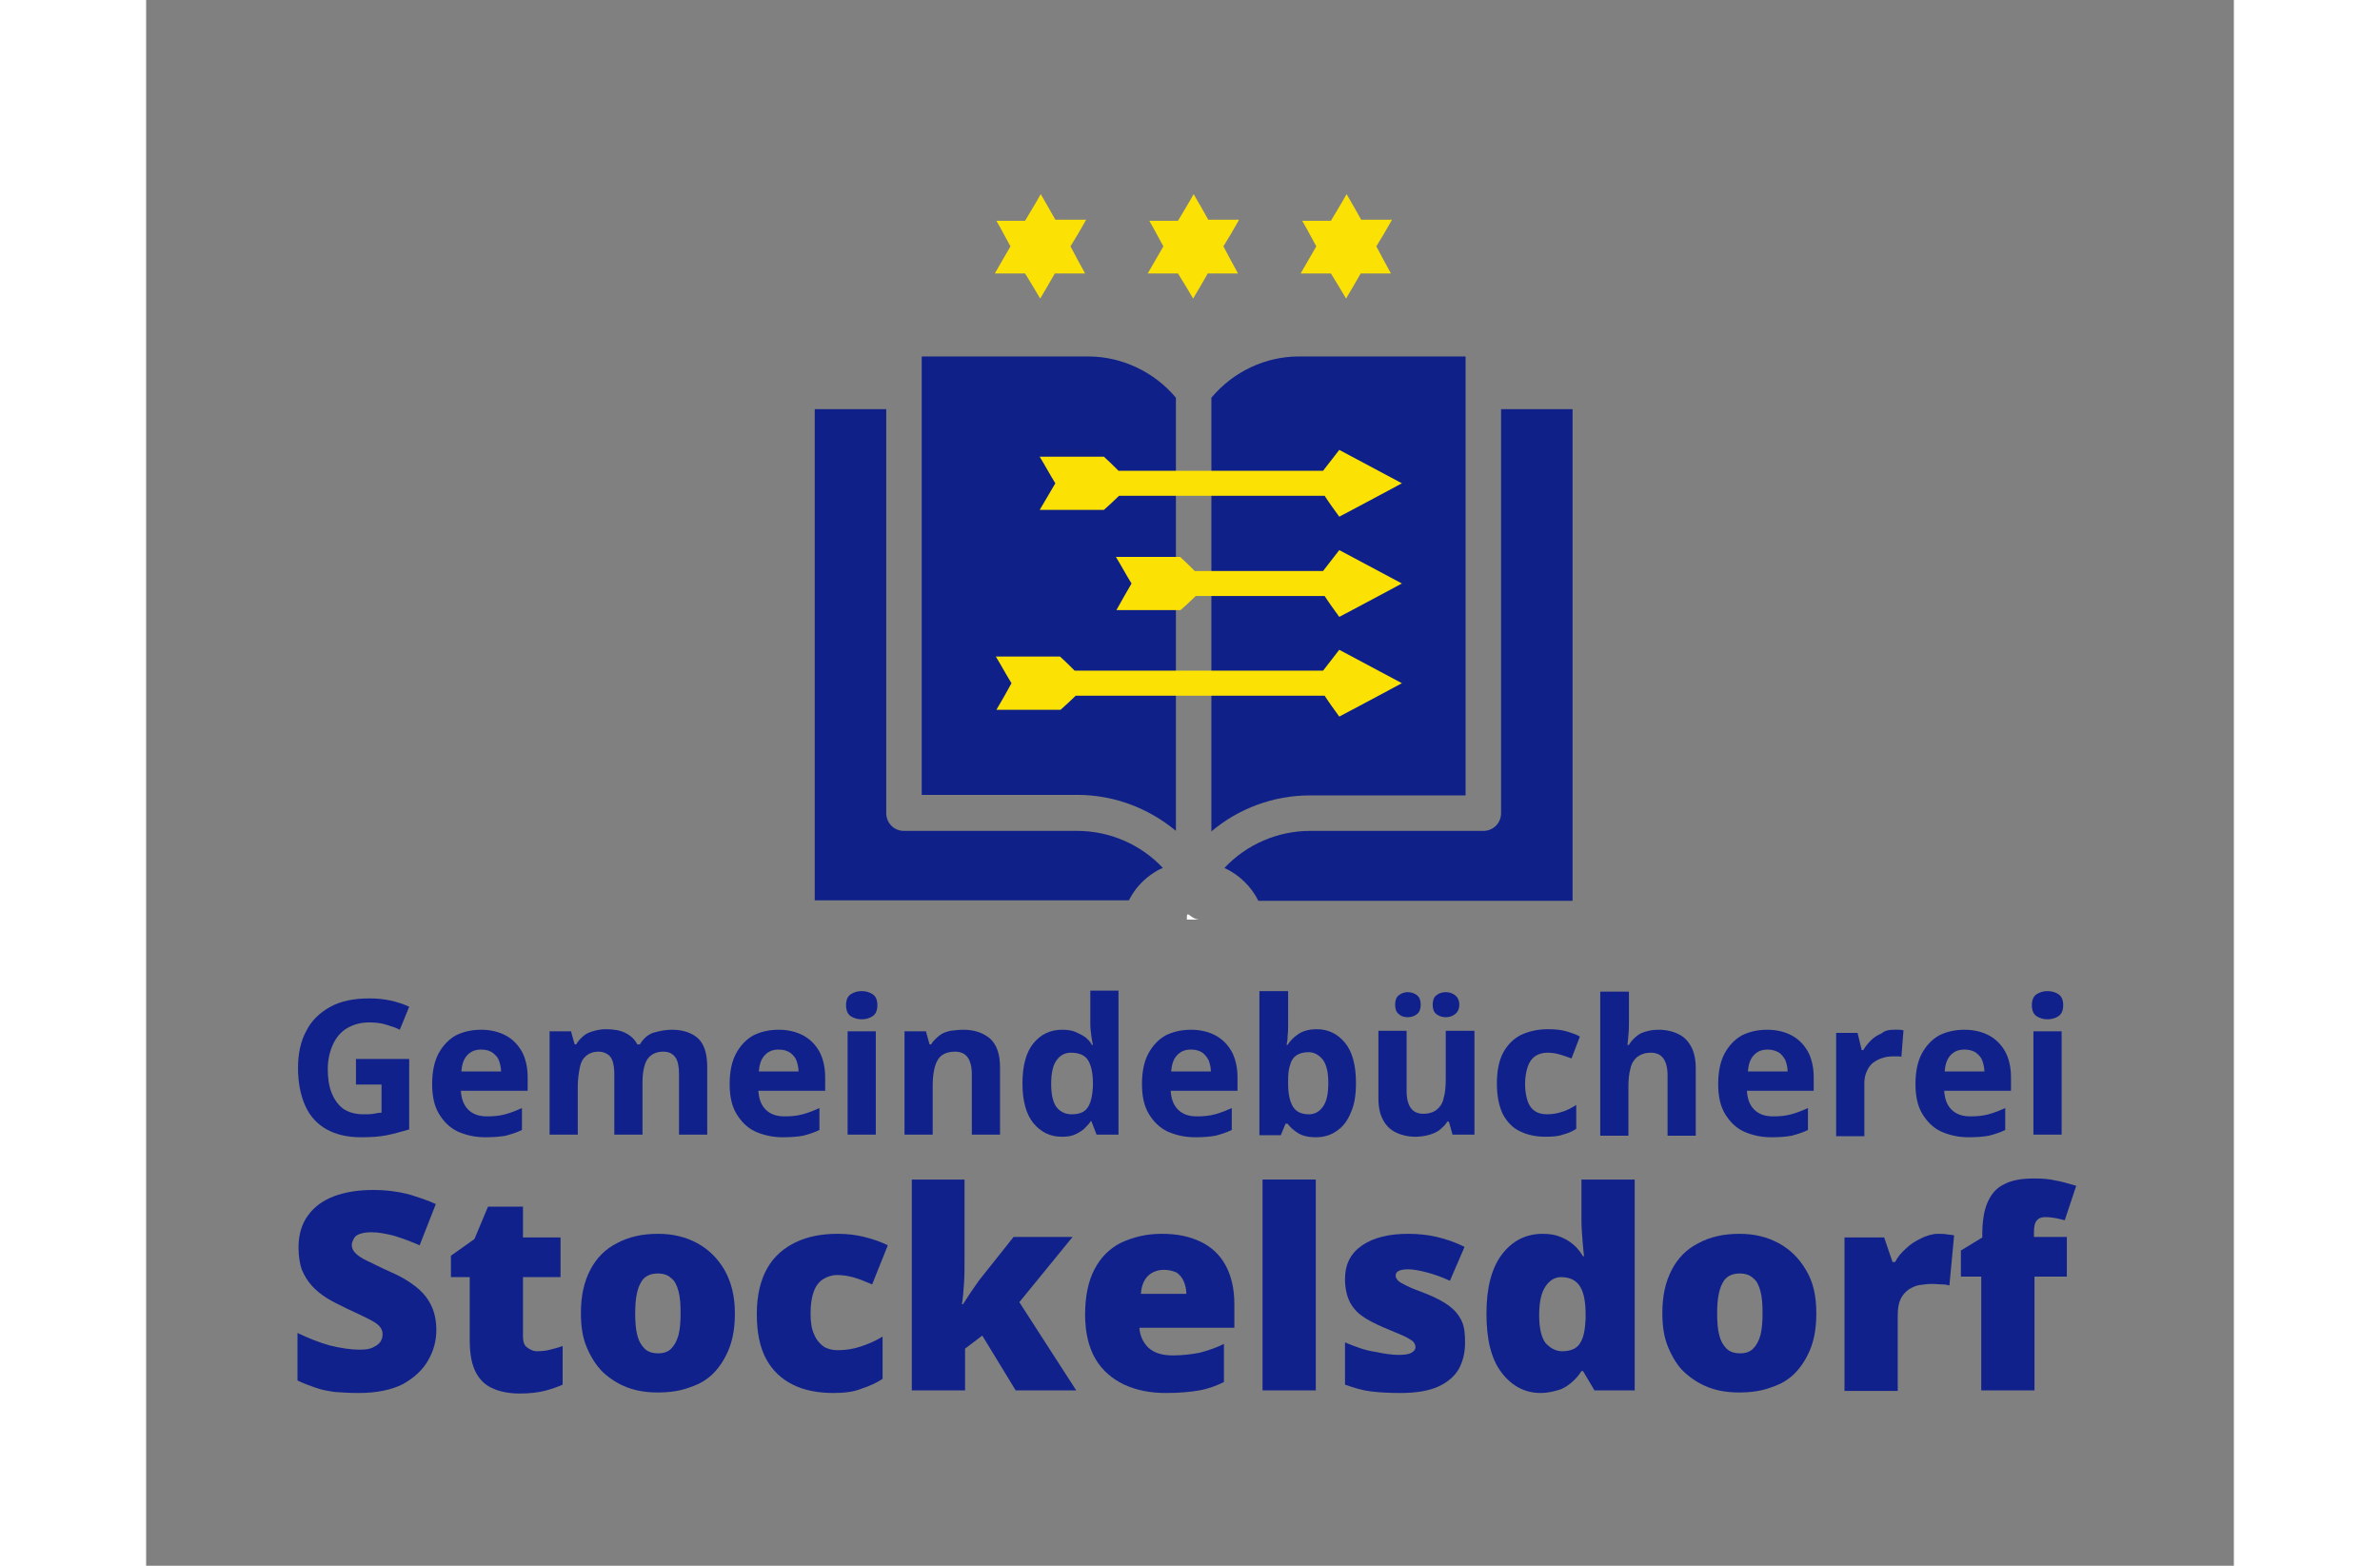 <?xml version="1.0" encoding="utf-8" standalone="no"?><!-- Generator: $$$/GeneralStr/196=Adobe Illustrator 27.6.0, SVG Export Plug-In . SVG Version: 6.00 Build 0)  --><!DOCTYPE svg PUBLIC "-//W3C//DTD SVG 1.1//EN" "http://www.w3.org/Graphics/SVG/1.1/DTD/svg11.dtd">
<svg xmlns="http://www.w3.org/2000/svg" xmlns:graph="http://ns.adobe.com/Graphs/1.0/" xmlns:i="http://ns.adobe.com/AdobeIllustrator/10.0/" xmlns:x="http://ns.adobe.com/Extensibility/1.0/" xmlns:xlink="http://www.w3.org/1999/xlink" height="250" id="Ebene_1" preserveAspectRatio="xMidYMid meet" style="enable-background:new 0 0 400 300;" version="1.1" viewBox="0 0 400 300" width="380" x="0px" xml:space="preserve" y="0px">
<rect x="0" y="0" width="400" height="300" fill="#808080" stroke="none"/>
<style type="text/css">
	.Schlagschatten{fill:none;}
	.Schein_x0020_nach_x0020_außen_x0020__x002D__x0020_5_x0020_Pt_x002E_{fill:none;}
	.Blauer_x0020_Neonrahmen{fill:none;stroke:#8AACDA;stroke-width:7;stroke-linecap:round;stroke-linejoin:round;}
	.Lichter_x0020_Chrom{fill:url(#SVGID_1_);stroke:#FFFFFF;stroke-width:0.363;stroke-miterlimit:1;}
	.Jive_GS{fill:#FFDD00;}
	.Alyssa_GS{fill:#A6D0E4;}
	.st0{fill:#FFFFFF;}
	.st1{fill:#0F2188;}
	.st2{fill:none;}
	.st3{fill:#FCE204;}
	.st4{enable-background:new    ;}
	.st5{fill:#10218B;}
</style>
<linearGradient gradientUnits="userSpaceOnUse" id="SVGID_1_" x1="-100" x2="-100" y1="0" y2="-1">
	<stop offset="0" style="stop-color:#656565"/>
	<stop offset="0.618" style="stop-color:#1B1B1B"/>
	<stop offset="0.629" style="stop-color:#545454"/>
	<stop offset="0.983" style="stop-color:#3E3E3E"/>
</linearGradient>
<path class="st0" d="M200.7,176.2L200.7,176.2c0,0,0-0.1,0-0.1V176.2z"/>
<path class="st0" d="M200.7,176c0,0,0,0.1,0,0.1v-0.5C200.7,175.7,200.7,175.8,200.7,176z"/>
<path class="st0" d="M199.4,175.6v0.5c0,0,0,0.1,0,0.1h2.5C200.2,176.2,199.5,174.4,199.4,175.6z"/>
<g>
	<path class="st1" d="M145.2,159.2c-1.9,0-3.4-1.5-3.4-3.4V78.4h-13.7v94.1h60.2c1-2,2.4-3.6,4.2-4.9c0.7-0.5,1.5-1,2.3-1.3   c-4.2-4.5-10.2-7.1-16.4-7.1H145.2z"/>
	<path class="st1" d="M197.3,76.4c0-0.1,0-0.1,0-0.2c-4.1-4.9-10.3-7.9-16.8-7.9h-31.9v84h29.8c7,0,13.6,2.5,18.9,6.9   c0-41.7,0-62.7,0-73.4C197.3,80.4,197.3,77.7,197.3,76.4z"/>
	<path class="st1" d="M252.8,152.3v-84h-31.9c-6.5,0-12.6,2.9-16.8,7.9c0,0.1,0,0.1,0,0.2c0,1.4,0,4.1,0,9.5c0,10.6,0,31.7,0,73.4   c5.2-4.4,11.9-6.9,18.9-6.9H252.8z"/>
	<path class="st1" d="M259.6,155.8c0,1.9-1.5,3.4-3.4,3.4H223c-6.2,0-12.2,2.6-16.4,7.1c2.8,1.3,5.1,3.5,6.5,6.3h60.2V78.4h-13.7   V155.8z"/>
	<path class="st2" d="M192.6,167.6c-1.8,1.3-3.2,3-4.2,4.9h-60.2V78.4h13.7v77.3c0,1.9,1.5,3.4,3.4,3.4h33.2   c6.2,0,12.2,2.6,16.4,7.1C194.1,166.6,193.3,167.1,192.6,167.6z M178.4,152.3h-29.8v-84h31.9c6.5,0,12.6,2.9,16.8,7.9   c0,0.1,0,0.1,0,0.2c0,1.4,0,4.1,0,9.5c0,10.6,0,31.7,0,73.4C192.1,154.9,185.4,152.3,178.4,152.3z M204.1,159.2   c0-41.7,0-62.7,0-73.4c0-5.4,0-8.1,0-9.5c0-0.1,0-0.1,0-0.2c4.1-4.9,10.3-7.9,16.8-7.9h31.9v84H223   C216,152.3,209.4,154.9,204.1,159.2z M273.3,172.5h-60.2c-1.4-2.8-3.7-5-6.5-6.3c4.2-4.5,10.2-7.1,16.4-7.1h33.2   c1.9,0,3.4-1.5,3.4-3.4V78.4h13.7V172.5z"/>
	<g>
		<path class="st3" d="M162.6,52.4c1-1.8,2-3.4,3-5.2    c-0.9-1.6-1.7-3.2-2.7-4.9h5.5c1-1.7,2-3.3,3-5.1c1,1.7,1.9,3.3,2.8,4.9h5.9c-1,1.8-2,3.5-3,5.1c0.9,1.7,1.8,3.4,2.8,5.2h-5.8    c-0.9,1.6-1.8,3.1-2.8,4.8c-1-1.7-1.9-3.2-2.9-4.8C166.7,52.4,164.8,52.4,162.6,52.4z" id="Pfad_2168_00000182487149818494061630000016405000421495002275_"/>
		<path class="st3" d="M221.2,52.4c1-1.8,2-3.4,3-5.2    c-0.9-1.6-1.7-3.2-2.7-4.9h5.5c1-1.7,2-3.3,3-5.1c1,1.7,1.9,3.3,2.8,4.9h5.9c-1,1.8-2,3.5-3,5.1c0.9,1.7,1.8,3.4,2.8,5.2h-5.8    c-0.9,1.6-1.8,3.1-2.8,4.8c-1-1.7-1.9-3.2-2.9-4.8C225.3,52.4,223.4,52.4,221.2,52.4z" id="Pfad_2168_00000103949139771073607270000001327537484082810277_"/>
		<path class="st3" d="M191.9,52.4c1-1.8,2-3.4,3-5.2    c-0.9-1.6-1.7-3.2-2.7-4.9h5.5c1-1.7,2-3.3,3-5.1c1,1.7,1.9,3.3,2.8,4.9h5.9c-1,1.8-2,3.5-3,5.1c0.9,1.7,1.8,3.4,2.8,5.2h-5.8    c-0.9,1.6-1.8,3.1-2.8,4.8c-1-1.7-1.9-3.2-2.9-4.8C196,52.4,194.1,52.4,191.9,52.4z" id="Pfad_2168_00000160150185252680080290000013736679269097989814_"/>
	</g>
	<g>
		<path class="st3" d="M165.8,130.9c-1-1.6-1.9-3.3-3-5.1h12.3    c0.9,0.8,1.9,1.8,2.8,2.7l47.6,0c1-1.3,2-2.6,3.1-4c3.9,2.1,7.9,4.2,12,6.4c-4.1,2.2-8,4.3-12,6.4c-1-1.4-1.9-2.6-2.8-4l-47.7,0    c-0.9,0.9-1.9,1.8-2.9,2.7h-12.3C163.9,134.3,164.9,132.6,165.8,130.9" id="Pfad_2166_00000015351478843871477390000014968688954918111364_"/>
		<path class="st3" d="M188.8,111.8c-1-1.6-1.9-3.3-3-5.1h12.3    c0.9,0.8,1.9,1.8,2.8,2.7l24.6,0c1-1.3,2-2.6,3.1-4c3.9,2.1,7.9,4.2,12,6.4c-4.1,2.2-8,4.3-12,6.4c-1-1.4-1.9-2.6-2.8-4l-24.7,0    c-0.9,0.9-1.9,1.8-2.9,2.7h-12.3C186.9,115.1,187.8,113.5,188.8,111.8" id="Pfad_2166_00000135679521631875333770000006767944048803958166_"/>
		<path class="st3" d="M174.2,92.6c-1-1.6-1.9-3.3-3-5.1h12.3    c0.9,0.8,1.9,1.8,2.8,2.7l39.2,0c1-1.3,2-2.6,3.1-4c3.9,2.1,7.9,4.2,12,6.4c-4.1,2.2-8,4.3-12,6.4c-1-1.4-1.9-2.6-2.8-4l-39.4,0    c-0.9,0.9-1.9,1.8-2.9,2.7h-12.3C172.2,96,173.2,94.3,174.2,92.6" id="Pfad_2166_00000141421219446138446320000003475075991922292145_"/>
	</g>
</g>
<g class="st4">
	<path class="st5" d="M40.1,202.9h10.3v13.5c-1.4,0.4-2.8,0.8-4.2,1.1c-1.5,0.3-3.1,0.4-5,0.4c-2.6,0-4.8-0.5-6.6-1.5   c-1.8-1-3.2-2.5-4.1-4.5c-0.9-2-1.4-4.4-1.4-7.3c0-2.7,0.5-5.1,1.6-7.1c1-2,2.6-3.5,4.6-4.6s4.5-1.6,7.4-1.6c1.4,0,2.7,0.1,4.1,0.4   c1.3,0.3,2.6,0.7,3.6,1.2l-1.8,4.4c-0.8-0.4-1.7-0.7-2.7-1s-2.1-0.4-3.2-0.4c-1.6,0-3,0.4-4.2,1.1s-2.1,1.8-2.7,3.1   c-0.6,1.3-1,2.9-1,4.7c0,1.7,0.2,3.2,0.7,4.5c0.5,1.3,1.2,2.3,2.2,3.1c1,0.7,2.3,1.1,3.9,1.1c0.8,0,1.4,0,2-0.1   c0.5-0.1,1-0.2,1.5-0.2v-5.4h-4.9V202.9z"/>
	<path class="st5" d="M64.2,197.3c1.8,0,3.4,0.4,4.7,1.1c1.3,0.7,2.3,1.7,3.1,3.1c0.7,1.3,1.1,3,1.1,4.9v2.6H60.3   c0.1,1.5,0.5,2.7,1.4,3.6c0.9,0.9,2.1,1.3,3.6,1.3c1.3,0,2.4-0.1,3.5-0.4c1.1-0.3,2.1-0.7,3.2-1.2v4.2c-1,0.5-2,0.8-3.1,1.1   c-1.1,0.2-2.4,0.3-3.9,0.3c-2,0-3.7-0.4-5.3-1.1c-1.5-0.7-2.7-1.9-3.6-3.4c-0.9-1.5-1.3-3.4-1.3-5.7c0-2.3,0.4-4.3,1.2-5.8   c0.8-1.5,1.9-2.7,3.3-3.5C60.7,197.7,62.3,197.3,64.2,197.3z M64.2,201.1c-1.1,0-1.9,0.3-2.6,1c-0.7,0.7-1.1,1.7-1.2,3.2H68   c0-0.8-0.2-1.5-0.4-2.1s-0.7-1.1-1.2-1.5C65.8,201.3,65.1,201.1,64.2,201.1z"/>
	<path class="st5" d="M100.7,197.3c2.2,0,3.9,0.6,5.1,1.7c1.2,1.2,1.7,3,1.7,5.5v12.9h-5.4v-11.6c0-1.4-0.2-2.5-0.7-3.2   c-0.5-0.7-1.2-1.1-2.3-1.1c-1.4,0-2.4,0.5-3.1,1.5c-0.6,1-0.9,2.5-0.9,4.4v10h-5.4v-11.6c0-0.9-0.1-1.7-0.3-2.4   c-0.2-0.6-0.5-1.1-1-1.4s-1-0.5-1.7-0.5c-1,0-1.8,0.3-2.4,0.8c-0.6,0.5-1,1.2-1.2,2.2c-0.2,1-0.4,2.2-0.4,3.6v9.3h-5.4v-19.8h4.1   l0.7,2.5h0.3c0.4-0.7,0.9-1.2,1.5-1.7s1.3-0.7,2-0.9c0.7-0.2,1.5-0.3,2.2-0.3c1.5,0,2.7,0.2,3.7,0.7c1,0.5,1.8,1.2,2.3,2.2h0.5   c0.6-1,1.4-1.8,2.5-2.2C98.4,197.5,99.6,197.3,100.7,197.3z"/>
	<path class="st5" d="M121.2,197.3c1.8,0,3.4,0.4,4.7,1.1c1.3,0.7,2.3,1.7,3.1,3.1c0.7,1.3,1.1,3,1.1,4.9v2.6h-12.8   c0.1,1.5,0.5,2.7,1.4,3.6c0.9,0.9,2.1,1.3,3.6,1.3c1.3,0,2.4-0.1,3.5-0.4s2.1-0.7,3.2-1.2v4.2c-1,0.5-2,0.8-3.1,1.1   c-1.1,0.2-2.4,0.3-3.9,0.3c-2,0-3.7-0.4-5.3-1.1c-1.5-0.7-2.7-1.9-3.6-3.4s-1.3-3.4-1.3-5.7c0-2.3,0.4-4.3,1.2-5.8   c0.8-1.5,1.9-2.7,3.3-3.5C117.7,197.7,119.3,197.3,121.2,197.3z M121.2,201.1c-1.1,0-1.9,0.3-2.6,1c-0.7,0.7-1.1,1.7-1.2,3.2h7.6   c0-0.8-0.2-1.5-0.4-2.1s-0.7-1.1-1.2-1.5C122.8,201.3,122.1,201.1,121.2,201.1z"/>
	<path class="st5" d="M137.1,189.9c0.8,0,1.5,0.2,2.1,0.6c0.6,0.4,0.9,1.1,0.9,2.1c0,1-0.3,1.7-0.9,2.1c-0.6,0.4-1.3,0.6-2.1,0.6   c-0.8,0-1.5-0.2-2.1-0.6c-0.6-0.4-0.9-1.1-0.9-2.1c0-1,0.3-1.7,0.9-2.1C135.6,190.1,136.3,189.9,137.1,189.9z M139.8,197.6v19.8   h-5.4v-19.8H139.8z"/>
	<path class="st5" d="M156.6,197.3c2.1,0,3.8,0.6,5.1,1.7c1.3,1.2,1.9,3,1.9,5.5v12.9h-5.4v-11.6c0-1.4-0.3-2.5-0.8-3.2   s-1.3-1.1-2.4-1.1c-1.7,0-2.8,0.6-3.4,1.7c-0.6,1.1-0.9,2.7-0.9,4.9v9.3h-5.4v-19.8h4.1l0.7,2.5h0.3c0.4-0.7,1-1.2,1.6-1.7   s1.3-0.7,2.1-0.9C155,197.4,155.8,197.3,156.6,197.3z"/>
	<path class="st5" d="M175.4,217.8c-2.2,0-4-0.9-5.4-2.6c-1.4-1.7-2.1-4.3-2.1-7.6c0-3.4,0.7-6,2.1-7.7s3.2-2.6,5.5-2.6   c0.9,0,1.8,0.1,2.5,0.4c0.7,0.3,1.3,0.6,1.9,1c0.5,0.4,1,0.9,1.3,1.5h0.2c-0.1-0.4-0.2-0.9-0.3-1.7s-0.2-1.5-0.2-2.3v-6.4h5.4v27.6   h-4.2l-1-2.6H181c-0.3,0.5-0.8,1-1.3,1.5c-0.5,0.4-1.1,0.8-1.8,1.1C177.2,217.7,176.4,217.8,175.4,217.8z M177.3,213.5   c1.5,0,2.5-0.4,3.1-1.3c0.6-0.9,0.9-2.2,1-4v-0.6c0-1.9-0.3-3.4-0.9-4.4c-0.6-1-1.7-1.5-3.3-1.5c-1.2,0-2.1,0.5-2.8,1.5   c-0.7,1-1,2.5-1,4.5c0,1.9,0.3,3.4,1,4.4C175.1,213,176.1,213.5,177.3,213.5z"/>
	<path class="st5" d="M200.2,197.3c1.8,0,3.4,0.4,4.7,1.1c1.3,0.7,2.3,1.7,3.1,3.1c0.7,1.3,1.1,3,1.1,4.9v2.6h-12.8   c0.1,1.5,0.5,2.7,1.4,3.6c0.9,0.9,2.1,1.3,3.6,1.3c1.3,0,2.4-0.1,3.5-0.4s2.1-0.7,3.2-1.2v4.2c-1,0.5-2,0.8-3.1,1.1   c-1.1,0.2-2.4,0.3-3.9,0.3c-2,0-3.7-0.4-5.3-1.1c-1.5-0.7-2.7-1.9-3.6-3.4s-1.3-3.4-1.3-5.7c0-2.3,0.4-4.3,1.2-5.8   c0.8-1.5,1.9-2.7,3.3-3.5C196.7,197.7,198.3,197.3,200.2,197.3z M200.2,201.1c-1.1,0-1.9,0.3-2.6,1c-0.7,0.7-1.1,1.7-1.2,3.2h7.6   c0-0.8-0.2-1.5-0.4-2.1c-0.3-0.6-0.7-1.1-1.2-1.5C201.8,201.3,201.1,201.1,200.2,201.1z"/>
	<path class="st5" d="M218.8,189.9v6.4c0,0.7,0,1.5-0.1,2.2c0,0.7-0.1,1.3-0.2,1.7h0.2c0.5-0.8,1.2-1.5,2.1-2.1   c0.9-0.6,2.1-0.9,3.5-0.9c2.2,0,4,0.9,5.4,2.6c1.4,1.7,2.1,4.3,2.1,7.7c0,2.3-0.3,4.2-1,5.7c-0.6,1.5-1.5,2.7-2.7,3.5   c-1.1,0.8-2.5,1.2-4,1.2c-1.5,0-2.6-0.3-3.4-0.8c-0.8-0.5-1.5-1.1-2-1.8h-0.4l-0.9,2.2h-4.1v-27.6H218.8z M222.7,201.6   c-0.9,0-1.7,0.2-2.3,0.6s-1,1-1.2,1.8c-0.3,0.8-0.4,1.8-0.4,3v0.6c0,1.9,0.3,3.4,0.9,4.4c0.6,1,1.6,1.5,3.1,1.5   c1.1,0,2-0.5,2.7-1.5s1-2.5,1-4.5c0-1.9-0.3-3.4-1-4.4C224.7,202.1,223.8,201.6,222.7,201.6z"/>
	<path class="st5" d="M254.5,197.6v19.8h-4.2l-0.7-2.5h-0.3c-0.4,0.7-1,1.2-1.6,1.7c-0.6,0.4-1.3,0.7-2.1,0.9   c-0.8,0.2-1.6,0.3-2.4,0.3c-1.4,0-2.7-0.3-3.7-0.8c-1.1-0.5-1.9-1.3-2.5-2.4c-0.6-1.1-0.9-2.4-0.9-4.2v-12.9h5.4v11.6   c0,1.4,0.3,2.5,0.8,3.2s1.3,1.1,2.4,1.1c1.1,0,2-0.3,2.6-0.8s1.1-1.2,1.3-2.2c0.3-1,0.4-2.2,0.4-3.6v-9.3H254.5z M239.3,192.5   c0-0.8,0.2-1.4,0.7-1.8c0.5-0.4,1.1-0.6,1.7-0.6c0.7,0,1.3,0.2,1.8,0.6c0.5,0.4,0.7,1,0.7,1.8c0,0.8-0.2,1.4-0.7,1.8   c-0.5,0.4-1.1,0.6-1.8,0.6c-0.7,0-1.3-0.2-1.7-0.6C239.5,193.9,239.3,193.3,239.3,192.5z M246.5,192.5c0-0.8,0.2-1.4,0.7-1.8   c0.5-0.4,1.1-0.6,1.8-0.6c0.7,0,1.3,0.2,1.8,0.6c0.5,0.4,0.8,1,0.8,1.8c0,0.8-0.3,1.4-0.8,1.8c-0.5,0.4-1.1,0.6-1.8,0.6   c-0.7,0-1.3-0.2-1.8-0.6C246.7,193.9,246.5,193.3,246.5,192.5z"/>
	<path class="st5" d="M268.1,217.8c-2,0-3.6-0.4-5-1.1c-1.4-0.7-2.4-1.8-3.2-3.3c-0.7-1.5-1.1-3.4-1.1-5.8c0-2.4,0.4-4.4,1.2-5.9   c0.8-1.5,2-2.7,3.4-3.4c1.5-0.7,3.2-1.1,5.1-1.1c1.4,0,2.6,0.1,3.6,0.4c1,0.3,1.9,0.6,2.6,1l-1.6,4.2c-0.9-0.3-1.6-0.6-2.4-0.8   c-0.7-0.2-1.5-0.3-2.2-0.3c-0.9,0-1.7,0.2-2.4,0.7c-0.6,0.4-1.1,1.1-1.4,2c-0.3,0.9-0.5,2-0.5,3.3c0,1.3,0.2,2.4,0.5,3.3   c0.3,0.9,0.8,1.5,1.4,1.9c0.6,0.4,1.4,0.6,2.3,0.6c1.1,0,2.1-0.2,3-0.5c0.9-0.3,1.7-0.7,2.6-1.3v4.6c-0.8,0.5-1.7,0.9-2.6,1.1   C270.7,217.7,269.5,217.8,268.1,217.8z"/>
	<path class="st5" d="M284.1,189.9v5.6c0,1,0,1.9-0.1,2.8s-0.1,1.5-0.2,1.9h0.3c0.4-0.7,0.9-1.2,1.5-1.7s1.2-0.7,1.9-0.9   c0.7-0.2,1.5-0.3,2.3-0.3c1.4,0,2.7,0.3,3.7,0.8c1.1,0.5,1.9,1.3,2.5,2.4c0.6,1.1,0.9,2.5,0.9,4.2v12.9h-5.4v-11.6   c0-1.4-0.3-2.5-0.8-3.2s-1.3-1.1-2.4-1.1s-1.9,0.3-2.6,0.8c-0.6,0.5-1.1,1.2-1.3,2.2c-0.3,1-0.4,2.2-0.4,3.6v9.3h-5.4v-27.6H284.1z   "/>
	<path class="st5" d="M310.6,197.3c1.8,0,3.4,0.4,4.7,1.1c1.3,0.7,2.3,1.7,3.1,3.1c0.7,1.3,1.1,3,1.1,4.9v2.6h-12.8   c0.1,1.5,0.5,2.7,1.4,3.6c0.9,0.9,2.1,1.3,3.6,1.3c1.3,0,2.4-0.1,3.5-0.4s2.1-0.7,3.2-1.2v4.2c-1,0.5-2,0.8-3.1,1.1   c-1.1,0.2-2.4,0.3-3.9,0.3c-2,0-3.7-0.4-5.3-1.1c-1.5-0.7-2.7-1.9-3.6-3.4c-0.9-1.5-1.3-3.4-1.3-5.7c0-2.3,0.4-4.3,1.2-5.8   c0.8-1.5,1.9-2.7,3.3-3.5C307.1,197.7,308.7,197.3,310.6,197.3z M310.7,201.1c-1.1,0-1.9,0.3-2.6,1c-0.7,0.7-1.1,1.7-1.2,3.2h7.6   c0-0.8-0.2-1.5-0.4-2.1c-0.3-0.6-0.7-1.1-1.2-1.5C312.2,201.3,311.5,201.1,310.7,201.1z"/>
	<path class="st5" d="M334.9,197.3c0.3,0,0.6,0,0.9,0c0.4,0,0.7,0.1,0.9,0.1l-0.4,5.1c-0.2-0.1-0.4-0.1-0.8-0.1c-0.3,0-0.6,0-0.8,0   c-0.7,0-1.4,0.1-2,0.3c-0.7,0.2-1.2,0.5-1.8,0.9c-0.5,0.4-0.9,0.9-1.2,1.6c-0.3,0.6-0.5,1.4-0.5,2.4v10.1h-5.4v-19.8h4.1l0.8,3.3   h0.3c0.4-0.7,0.9-1.3,1.5-1.9c0.6-0.6,1.3-1,2-1.3C333.2,197.4,334,197.3,334.9,197.3z"/>
	<path class="st5" d="M348.4,197.3c1.8,0,3.4,0.4,4.7,1.1c1.3,0.7,2.3,1.7,3.1,3.1c0.7,1.3,1.1,3,1.1,4.9v2.6h-12.8   c0.1,1.5,0.5,2.7,1.4,3.6c0.9,0.9,2.1,1.3,3.6,1.3c1.3,0,2.4-0.1,3.5-0.4c1.1-0.3,2.1-0.7,3.2-1.2v4.2c-1,0.5-2,0.8-3.1,1.1   c-1.1,0.2-2.4,0.3-3.9,0.3c-2,0-3.7-0.4-5.3-1.1c-1.5-0.7-2.7-1.9-3.6-3.4c-0.9-1.5-1.3-3.4-1.3-5.7c0-2.3,0.4-4.3,1.2-5.8   c0.8-1.5,1.9-2.7,3.3-3.5C344.9,197.7,346.5,197.3,348.4,197.3z M348.4,201.1c-1.1,0-1.9,0.3-2.6,1c-0.7,0.7-1.1,1.7-1.2,3.2h7.6   c0-0.8-0.2-1.5-0.4-2.1s-0.7-1.1-1.2-1.5C350,201.3,349.3,201.1,348.4,201.1z"/>
	<path class="st5" d="M364.3,189.9c0.8,0,1.5,0.2,2.1,0.6c0.6,0.4,0.9,1.1,0.9,2.1c0,1-0.3,1.7-0.9,2.1c-0.6,0.4-1.3,0.6-2.1,0.6   c-0.8,0-1.5-0.2-2.1-0.6c-0.6-0.4-0.9-1.1-0.9-2.1c0-1,0.3-1.7,0.9-2.1C362.8,190.1,363.5,189.9,364.3,189.9z M367,197.6v19.8h-5.4   v-19.8H367z"/>
</g>
<g class="st4">
	<path class="st5" d="M55.6,254.8c0,2.1-0.5,4-1.6,5.9s-2.7,3.3-4.8,4.5c-2.2,1.1-5,1.7-8.5,1.7c-1.7,0-3.3-0.1-4.6-0.2   c-1.3-0.2-2.5-0.4-3.6-0.8c-1.1-0.4-2.3-0.8-3.5-1.4v-9.1c2.1,1,4.1,1.8,6.2,2.4c2.1,0.5,4,0.8,5.7,0.8c1,0,1.9-0.1,2.5-0.4   s1.1-0.6,1.4-1c0.3-0.4,0.5-0.9,0.5-1.5c0-0.7-0.2-1.2-0.7-1.7c-0.5-0.5-1.2-0.9-2.2-1.4c-1-0.5-2.3-1.1-4-1.9   c-1.4-0.7-2.7-1.3-3.8-2c-1.1-0.7-2.1-1.5-2.9-2.4c-0.8-0.9-1.4-1.9-1.9-3.1c-0.4-1.2-0.6-2.6-0.6-4.2c0-2.4,0.6-4.5,1.8-6.1   c1.2-1.7,2.9-2.9,5-3.7c2.2-0.8,4.6-1.2,7.5-1.2c2.5,0,4.7,0.3,6.7,0.8c2,0.6,3.8,1.2,5.3,1.9l-3.1,7.9c-1.6-0.7-3.2-1.3-4.8-1.8   c-1.6-0.4-3-0.7-4.4-0.7c-0.9,0-1.6,0.1-2.2,0.3c-0.6,0.2-1,0.5-1.2,0.9s-0.4,0.8-0.4,1.2c0,0.6,0.2,1.1,0.7,1.6s1.2,1,2.3,1.5   c1.1,0.5,2.6,1.3,4.4,2.1c1.9,0.8,3.4,1.7,4.7,2.7c1.3,1,2.3,2.1,3,3.5C55.2,251.2,55.6,252.9,55.6,254.8z"/>
	<path class="st5" d="M74.9,258.9c0.9,0,1.8-0.1,2.5-0.3c0.8-0.2,1.6-0.4,2.4-0.7v7.4c-1.1,0.5-2.3,0.9-3.5,1.2   c-1.2,0.3-2.8,0.5-4.7,0.5c-1.9,0-3.6-0.3-5-0.9c-1.5-0.6-2.6-1.6-3.4-3.1c-0.8-1.5-1.2-3.5-1.2-6.2v-12.1h-3.6v-4.1l4.5-3.2   l2.6-6.2h6.7v5.9h7.2v7.6h-7.2V256c0,1,0.2,1.7,0.7,2.1S74.1,258.9,74.9,258.9z"/>
	<path class="st5" d="M112.8,251.6c0,2.5-0.3,4.6-1,6.5s-1.7,3.5-2.9,4.8s-2.8,2.3-4.7,2.9c-1.8,0.7-3.9,1-6.2,1   c-2.1,0-4.1-0.3-5.9-1c-1.8-0.7-3.3-1.7-4.6-2.9c-1.3-1.3-2.3-2.9-3.1-4.8s-1.1-4.1-1.1-6.5c0-3.3,0.6-6,1.8-8.3   c1.2-2.3,2.9-4,5.1-5.1c2.2-1.2,4.8-1.8,7.9-1.8c2.8,0,5.3,0.6,7.5,1.8s3.9,2.9,5.2,5.1C112.1,245.6,112.8,248.3,112.8,251.6z    M93.7,251.6c0,1.7,0.1,3.1,0.4,4.2c0.3,1.2,0.8,2,1.4,2.6s1.5,0.9,2.6,0.9c1.1,0,1.9-0.3,2.5-0.9s1.1-1.5,1.4-2.6   c0.3-1.2,0.4-2.6,0.4-4.2c0-1.7-0.1-3.1-0.4-4.2c-0.3-1.1-0.7-2-1.4-2.5c-0.6-0.6-1.5-0.9-2.6-0.9c-1.5,0-2.7,0.6-3.3,1.9   C94,247.2,93.7,249.1,93.7,251.6z"/>
	<path class="st5" d="M131.7,266.9c-3,0-5.6-0.5-7.8-1.6s-3.9-2.7-5.1-4.9c-1.2-2.2-1.8-5.1-1.8-8.6c0-3.6,0.7-6.5,2-8.8   c1.3-2.3,3.2-3.9,5.5-5c2.3-1.1,5-1.6,8-1.6c1.8,0,3.5,0.2,5.1,0.6s3.1,0.9,4.5,1.6l-3,7.5c-1.2-0.5-2.3-1-3.4-1.3   c-1-0.3-2.1-0.5-3.3-0.5c-1,0-1.9,0.3-2.7,0.8s-1.4,1.3-1.8,2.4c-0.4,1.1-0.6,2.5-0.6,4.1c0,1.7,0.2,3.1,0.7,4.1   c0.4,1,1.1,1.8,1.8,2.3c0.8,0.5,1.7,0.7,2.7,0.7c1.5,0,2.9-0.2,4.4-0.7c1.5-0.5,2.9-1.1,4.2-1.9v8.1c-1.2,0.8-2.6,1.4-4.1,1.9   C135.5,266.7,133.7,266.9,131.7,266.9z"/>
	<path class="st5" d="M156.8,226v15.9c0,1.2,0,2.5-0.1,4s-0.2,2.8-0.4,4h0.2c0.4-0.6,0.9-1.4,1.5-2.3c0.6-0.9,1.2-1.7,1.6-2.3   l6.6-8.3h11.3l-10.2,12.5l10.9,16.9h-11.6l-6.4-10.5l-3.3,2.5v8h-10.2V226H156.8z"/>
	<path class="st5" d="M194.6,236.4c2.9,0,5.3,0.5,7.4,1.5c2.1,1,3.7,2.5,4.8,4.5c1.1,2,1.7,4.5,1.7,7.5v4.5h-18.2   c0.1,1.5,0.7,2.8,1.7,3.8c1.1,1,2.6,1.5,4.7,1.5c1.8,0,3.5-0.2,5.1-0.5c1.5-0.4,3.1-0.9,4.7-1.7v7.3c-1.4,0.7-3,1.3-4.7,1.6   c-1.7,0.3-3.8,0.5-6.4,0.5c-3,0-5.6-0.5-8-1.6c-2.3-1.1-4.2-2.7-5.5-4.9c-1.3-2.2-2-5.1-2-8.5c0-3.5,0.6-6.4,1.8-8.7s2.9-4,5.1-5.1   C189.2,237,191.7,236.4,194.6,236.4z M195,243.3c-1.2,0-2.2,0.4-3,1.1c-0.8,0.8-1.3,1.9-1.4,3.5h8.7c0-0.9-0.2-1.7-0.5-2.4   c-0.3-0.7-0.8-1.3-1.4-1.7C196.7,243.5,195.9,243.3,195,243.3z"/>
	<path class="st5" d="M224.1,266.4h-10.2V226h10.2V266.4z"/>
	<path class="st5" d="M252.7,257.3c0,1.9-0.4,3.5-1.2,5c-0.8,1.4-2.2,2.6-4,3.4c-1.8,0.8-4.2,1.2-7.2,1.2c-2.1,0-4-0.1-5.6-0.3   c-1.7-0.2-3.3-0.7-5-1.3v-8.1c1.9,0.8,3.7,1.5,5.7,1.8c1.9,0.4,3.4,0.6,4.5,0.6c1.1,0,2-0.1,2.5-0.4s0.8-0.6,0.8-1.1   c0-0.4-0.2-0.8-0.5-1.1c-0.4-0.3-1-0.7-1.9-1.1c-0.9-0.4-2.2-0.9-3.8-1.6c-1.6-0.7-3-1.4-4.1-2.2c-1.1-0.8-1.9-1.8-2.4-2.9   c-0.5-1.1-0.8-2.5-0.8-4.1c0-2.9,1.1-5,3.3-6.5c2.2-1.5,5.2-2.2,8.8-2.2c1.9,0,3.8,0.2,5.5,0.6c1.7,0.4,3.5,1,5.3,1.9l-2.8,6.5   c-1.5-0.7-2.9-1.2-4.4-1.6c-1.5-0.4-2.7-0.6-3.6-0.6c-0.8,0-1.4,0.1-1.8,0.3c-0.4,0.2-0.6,0.5-0.6,0.9c0,0.4,0.2,0.7,0.5,1   c0.3,0.3,0.9,0.6,1.7,1c0.8,0.4,2.1,0.9,3.7,1.5c1.7,0.7,3.1,1.4,4.2,2.2c1.1,0.8,1.9,1.7,2.5,2.9S252.7,255.6,252.7,257.3z"/>
	<path class="st5" d="M267.2,266.9c-3,0-5.5-1.3-7.5-3.9c-2-2.6-2.9-6.4-2.9-11.3c0-5,1-8.8,3-11.4c2-2.6,4.6-3.9,7.8-3.9   c1.3,0,2.5,0.2,3.4,0.6c1,0.4,1.8,0.9,2.5,1.5s1.3,1.4,1.8,2.2h0.2c-0.1-0.7-0.2-1.8-0.3-3.1c-0.1-1.3-0.2-2.6-0.2-3.8V226h10.2   v40.4h-7.7l-2.2-3.7H275c-0.5,0.8-1.1,1.5-1.8,2.1c-0.7,0.6-1.5,1.2-2.5,1.5S268.5,266.9,267.2,266.9z M271.3,258.9   c1.6,0,2.8-0.5,3.4-1.5c0.7-1,1-2.6,1.1-4.7v-0.8c0-2.3-0.3-4.1-1-5.3s-1.9-1.9-3.7-1.9c-1.2,0-2.2,0.6-3,1.8s-1.2,3-1.2,5.5   c0,2.4,0.4,4.2,1.2,5.3C269,258.3,270.1,258.9,271.3,258.9z"/>
	<path class="st5" d="M320,251.6c0,2.5-0.3,4.6-1,6.5c-0.7,1.9-1.7,3.5-2.9,4.8s-2.8,2.3-4.7,2.9c-1.8,0.7-3.9,1-6.2,1   c-2.1,0-4.1-0.3-5.9-1c-1.8-0.7-3.3-1.7-4.6-2.9s-2.3-2.9-3.1-4.8s-1.1-4.1-1.1-6.5c0-3.3,0.6-6,1.8-8.3c1.2-2.3,2.9-4,5.1-5.1   c2.2-1.2,4.8-1.8,7.9-1.8c2.8,0,5.3,0.6,7.5,1.8c2.2,1.2,3.9,2.9,5.2,5.1C319.4,245.6,320,248.3,320,251.6z M301,251.6   c0,1.7,0.1,3.1,0.4,4.2c0.3,1.2,0.8,2,1.4,2.6s1.5,0.9,2.6,0.9s1.9-0.3,2.5-0.9c0.6-0.6,1.1-1.5,1.4-2.6c0.3-1.2,0.4-2.6,0.4-4.2   c0-1.7-0.1-3.1-0.4-4.2c-0.3-1.1-0.7-2-1.4-2.5c-0.6-0.6-1.5-0.9-2.6-0.9c-1.5,0-2.7,0.6-3.3,1.9C301.3,247.2,301,249.1,301,251.6z   "/>
	<path class="st5" d="M343.3,236.4c0.6,0,1.1,0,1.7,0.1c0.6,0.1,1.1,0.1,1.4,0.2l-0.9,9.6c-0.3-0.1-0.8-0.2-1.3-0.2   s-1.2-0.1-2.2-0.1c-0.6,0-1.3,0.1-2.1,0.2s-1.4,0.4-2.1,0.8c-0.6,0.4-1.2,1-1.6,1.8c-0.4,0.8-0.6,1.8-0.6,3.2v14.5h-10.2v-29.4h7.6   l1.6,4.7h0.5c0.5-1,1.2-1.8,2.1-2.6c0.8-0.8,1.8-1.4,2.8-1.9S342.2,236.4,343.3,236.4z"/>
	<path class="st5" d="M368.1,244.6h-6.3v21.8h-10.2v-21.8h-3.9v-5l4.1-2.5v-0.5c0-2.5,0.3-4.6,1-6.2c0.7-1.6,1.7-2.8,3.2-3.5   c1.5-0.8,3.4-1.1,5.8-1.1c1.5,0,2.9,0.1,4.1,0.4c1.2,0.2,2.5,0.6,3.9,1l-2.2,6.6c-0.5-0.1-1.1-0.3-1.7-0.4c-0.6-0.1-1.3-0.2-2-0.2   c-0.8,0-1.3,0.2-1.7,0.7c-0.4,0.5-0.5,1.3-0.5,2.3v0.8h6.3V244.6z"/>
</g>
</svg>